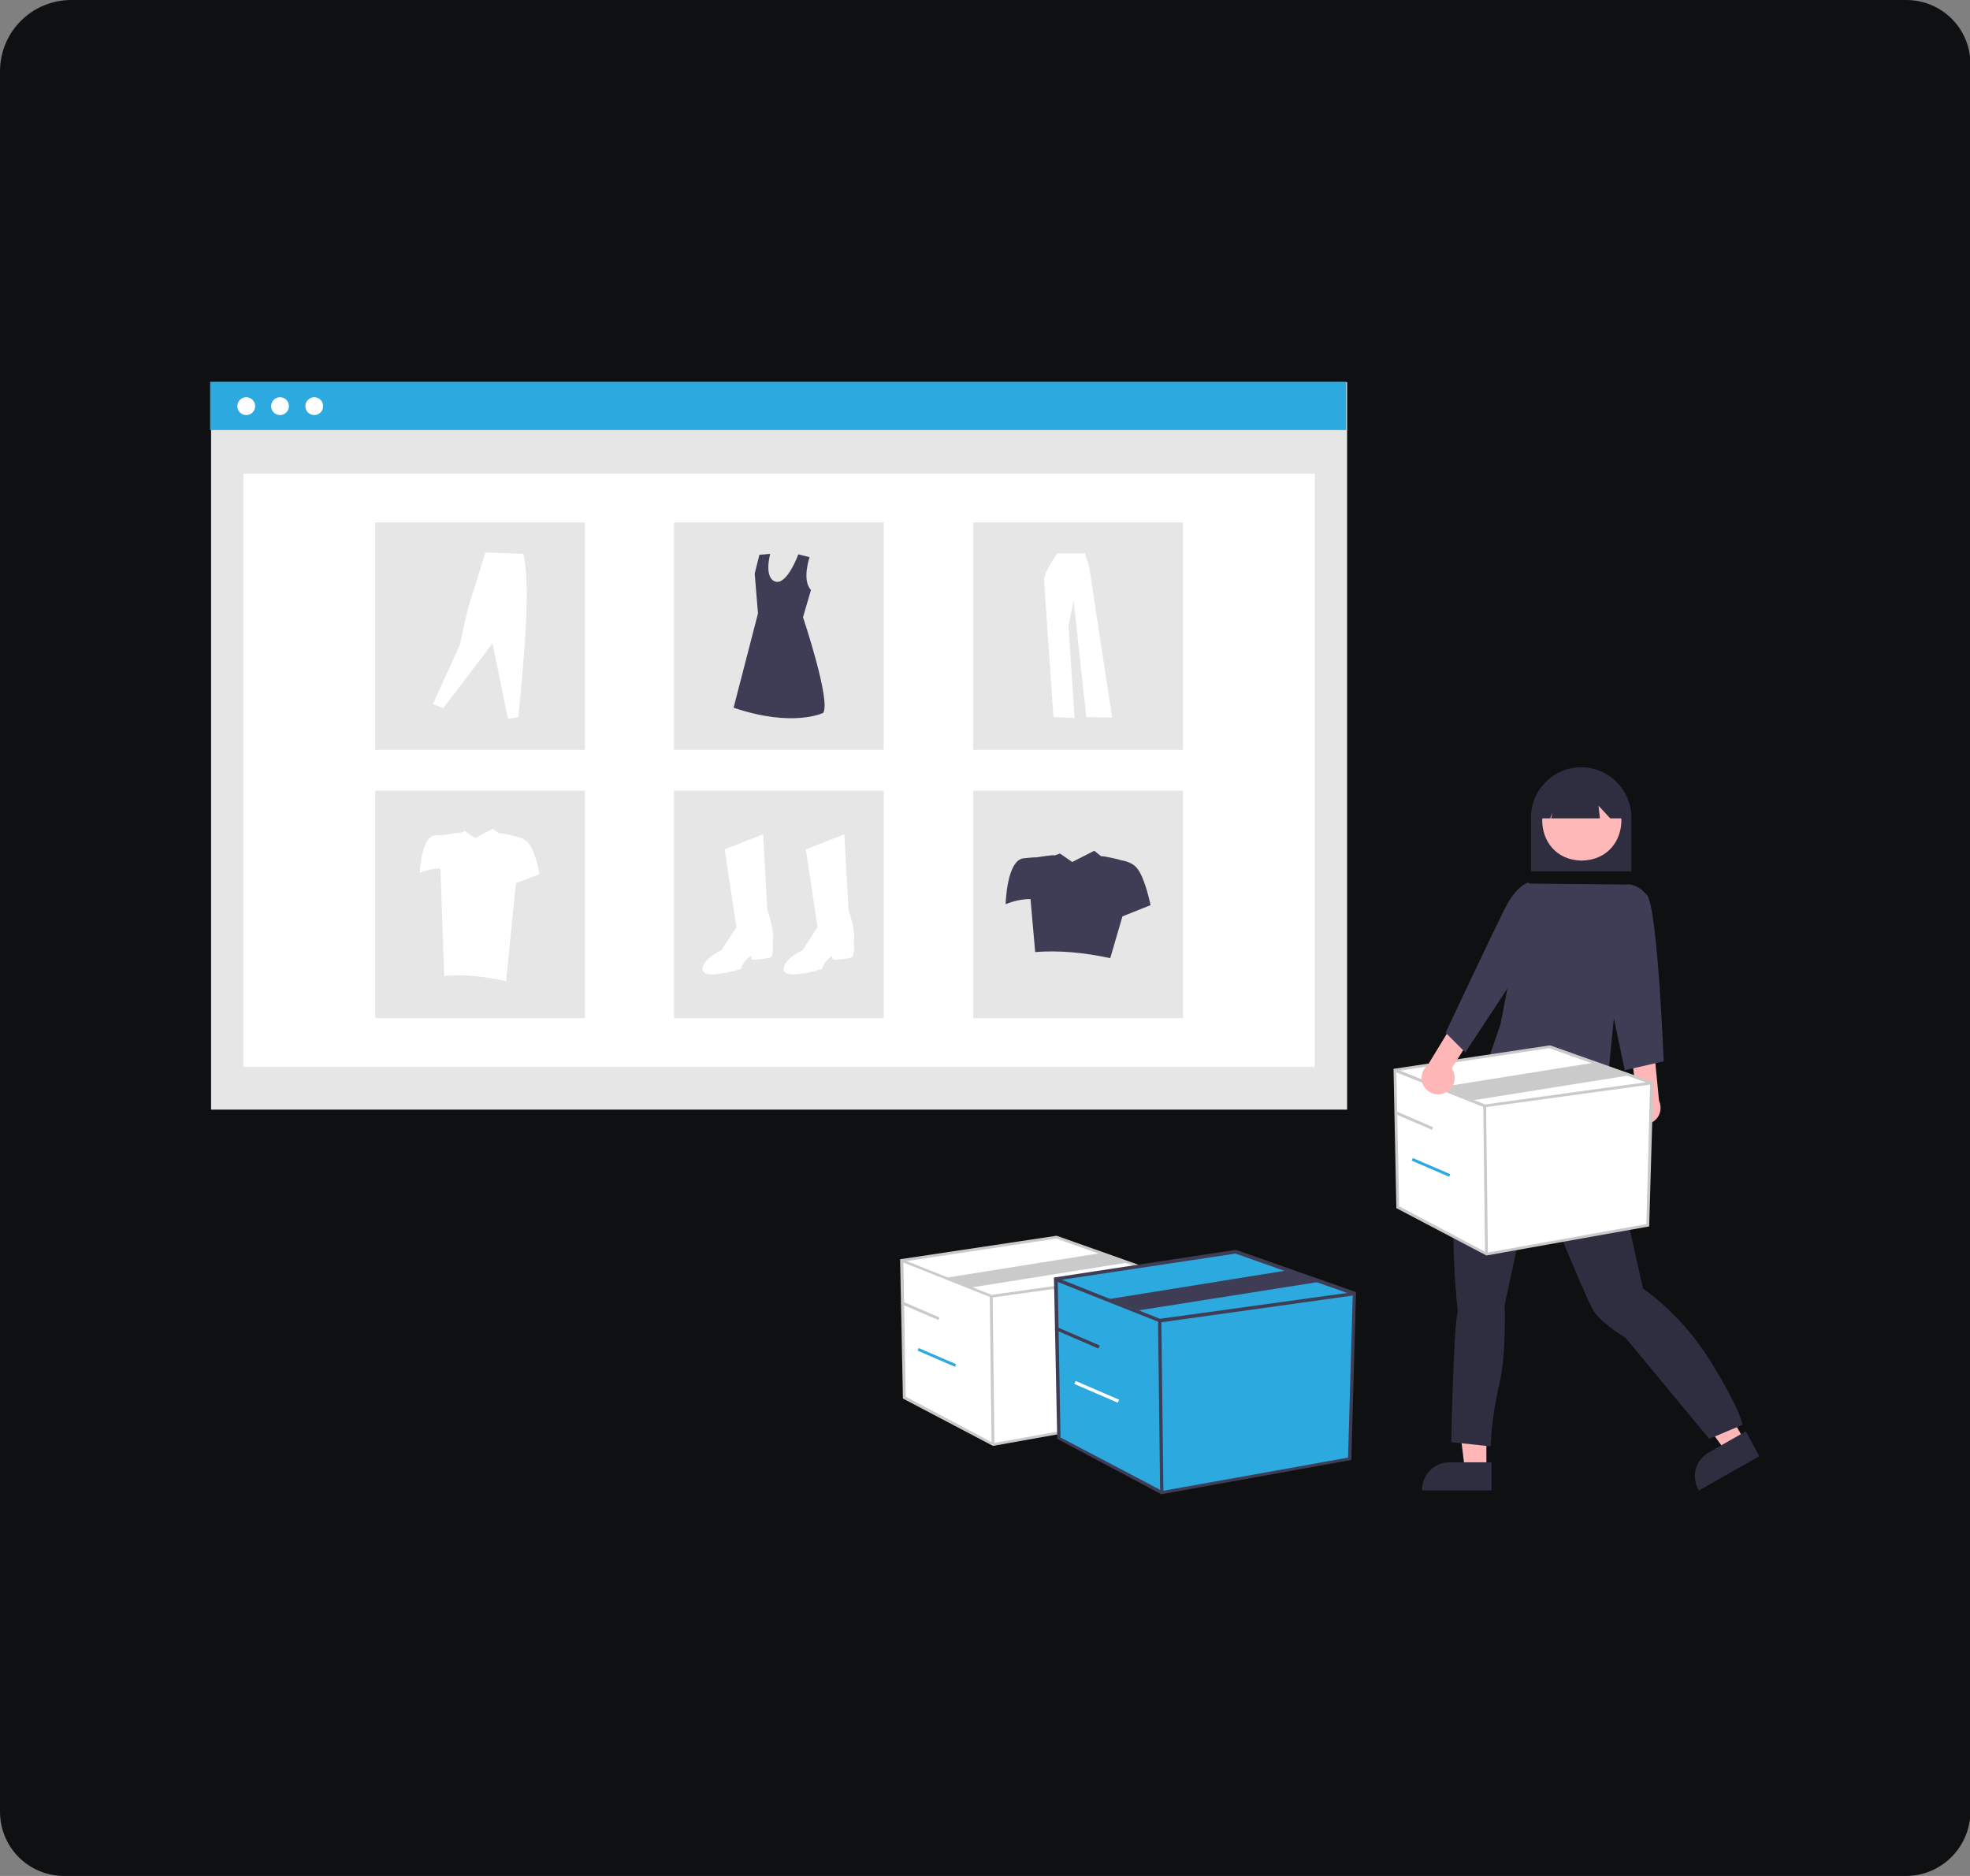 <?xml version="1.0" encoding="utf-8"?>
<!-- Generator: Adobe Illustrator 21.1.0, SVG Export Plug-In . SVG Version: 6.00 Build 0)  -->
<svg version="1.1" id="Ebene_1" xmlns="http://www.w3.org/2000/svg" xmlns:xlink="http://www.w3.org/1999/xlink" x="0px" y="0px"
	 viewBox="0 0 420 400" style="enable-background:new 0 0 420 400;" xml:space="preserve">
<rect x="0" y="0" width="420" height="400" fill="#808080" stroke="none"/>
<style type="text/css">
	.st0{fill:#0E1012;}
	.st1{fill:#E6E6E6;}
	.st2{fill:#FFFFFF;}
	.st3{fill:#2CA9DF;}
	.st4{fill:#3F3D56;}
	.st5{fill:#2F2E41;}
	.st6{fill:#FFB6B6;}
	.st7{fill:#FFB8B8;}
	.st8{fill:#CACACA;}
</style>
<path class="st0" d="M406.3,400H13.7C6.1,400,0,393.9,0,386.3V15.2C0,6.8,6.8,0,15.2,0h391.2c7.6,0,13.7,6.1,13.7,13.7v372.6
	C420,393.9,413.9,400,406.3,400z"/>
<g>
	<rect id="b93b1ef9-49b5-4354-905b-d9dddde45a10" x="45" y="81.5" class="st1" width="242.2" height="155.1"/>
	<rect id="ef7485f9-8ecd-46d9-949e-abdd8aa9e360" x="51.9" y="101" class="st2" width="228.4" height="126.5"/>
	<rect id="b4c2a7ec-beab-40bc-b587-23a202562f78" x="44.8" y="81.4" class="st3" width="242.2" height="10.3"/>
	<circle id="bd6d3ebf-cb6f-4fcb-b7cd-ad5a287d3324" class="st2" cx="52.5" cy="86.6" r="1.9"/>
	<circle id="efb1158e-7a7d-4adb-9063-fc7dc50c76d5" class="st2" cx="59.7" cy="86.6" r="1.9"/>
	<circle id="b51f9e19-f36b-4f29-afd5-008bb0fc20dd" class="st2" cx="67" cy="86.6" r="1.9"/>
	<rect id="b636d421-4358-445b-b124-1d058e78c733" x="80" y="111.4" class="st1" width="44.7" height="48.5"/>
	<rect id="ab9c902d-64a9-4a2b-a9ec-6dc7022c80f6" x="143.7" y="111.4" class="st1" width="44.7" height="48.5"/>
	<rect id="f4a232af-026e-479b-8040-5c62e5965d9e" x="207.5" y="111.4" class="st1" width="44.7" height="48.5"/>
	<rect id="ada16aa4-f84d-4851-87ee-a2852d96226a" x="80" y="168.6" class="st1" width="44.7" height="48.5"/>
	<rect id="ebfcbe07-3b81-4d69-a4f5-6a8318d20e8d" x="143.7" y="168.6" class="st1" width="44.7" height="48.5"/>
	<rect id="ead16b6d-d132-49a9-a42f-1f570e523a46" x="207.5" y="168.6" class="st1" width="44.7" height="48.5"/>
	<path id="ab8ff6e3-f37e-4992-8347-ee905fdba816-1216" class="st2" d="M154.5,181.1l8.2-3.2l0.9,16.1c0,0,1.7,4.9,1.1,6.8
		c0,0,0.4,3.2-0.6,3.4c-0.9,0.2-3.6,0.6-3.8,0.4c-0.2-0.2-0.2-0.8-0.2-0.8s-1.9,1.3-2.1,2.8c0,0-8,2.5-8.2,0.2c-0.2-2.3,4-4.2,4-4.2
		l3.2-4.9L154.5,181.1z"/>
	<path id="e647835b-1773-4993-9de9-376235a5ef39-1217" class="st2" d="M171.8,181.1l8.2-3.2l0.9,16.1c0,0,1.7,4.9,1.1,6.8
		c0,0,0.4,3.2-0.6,3.4c-0.9,0.2-3.6,0.6-3.8,0.4c-0.2-0.2-0.2-0.8-0.2-0.8s-1.9,1.3-2.1,2.8c0,0-8,2.5-8.2,0.2s4-4.2,4-4.2l3.2-4.9
		L171.8,181.1z"/>
	<path id="ee50e840-b8e9-4cc0-9b2e-64e12816c6e5-1218" class="st4" d="M172.6,118.8c0,0-1.7,4.9,0.3,7l-1.7,5.8c0,0,6,17.9,4.3,20.4
		c0,0-6.4,3.2-19.1-1.1l5.2-20.1l-0.7-8.5l1-4l2.3-0.2c0,0-1.4,5.1,1.1,5.9c2.5,0.8,4.9-5.8,4.9-5.8L172.6,118.8z"/>
	<path id="b668efb4-5504-4326-941b-9be143c4d030-1219" class="st2" d="M92.3,150.1l2.2,0.9l10.5-13.8l3.3,16.1l2.2-0.4
		c1.4-13.9,2.6-28.1,1.1-34.8l-8.1-0.3l-3.7,11.8l-1.8,8L92.3,150.1z"/>
	<path id="b699d661-049e-451c-8a7e-64343ac1c335-1220" class="st2" d="M225.4,118c0,0-3,4.2-2.8,5.8c0.1,1.7,2,29.1,2,29.1l4.5,0.2
		l-1.3-19.7l1.1-5.3l2.7,24.8l5.5,0.1l-4.9-32.2l-0.9-2.8L225.4,118z"/>
	<path id="a4f25674-ecb7-42aa-ae9a-d508200b11eb-1221" class="st4" d="M242.4,185.1c-0.8-1-2.2-1.5-3.5-1.7c0-0.1-4-1-4.1-0.8
		l-1.5-1.2l-4.7,2.4L226,182l-1.2,0.4c0-0.2-3.8,0.4-3.8,0.4c-0.7,0-1.7,0.1-2.7,0.2c-3.7,0.3-3.9,9.8-3.9,9.8
		c1.7-0.7,3.5-1.1,5.3-1.1l1,11.3c5.1-0.4,10.4,0.1,16,1.3l2.6-8.9l6-2.4C245.3,193.1,244.2,187.3,242.4,185.1z"/>
	<path id="b6d7fb25-d94e-4ba0-9382-3f72a4c565e4-1222" class="st2" d="M112.6,179.7c-0.7-0.8-1.8-1.2-2.9-1.4c0-0.1-3.3-0.8-3.3-0.6
		l-1.3-1l-3.8,2l-2.2-1.5l-1,0.4c0-0.2-3.1,0.4-3.1,0.4c-0.6,0-1.4,0.1-2.2,0.1c-3,0.2-3.3,8-3.3,8c1.4-0.6,2.9-0.9,4.4-0.9
		l0.8,22.9c4.2-0.4,8.6,0.1,13.2,1.1l2.1-20.9l5-1.9C115,186.3,114.2,181.5,112.6,179.7z"/>
	<path id="abb48a01-b3b6-4bc9-9e6f-5cc93133d8eb-1223" class="st5" d="M326.4,185.8h21.4v-11.5c0-5.9-4.8-10.7-10.7-10.7
		c-5.9,0-10.7,4.8-10.7,10.7V185.8z"/>
	<path id="f1b40e10-dbea-4491-93e9-bf21ee1afe95-1224" class="st6" d="M316.9,313.3h-4.6l-2.2-17.8h6.8L316.9,313.3z"/>
	<path id="f19e2682-d3fb-40a9-8809-be7b68a78ac9-1225" class="st5" d="M318,311.8H309c-3.2,0-5.8,2.6-5.8,5.8v0.2H318V311.8z"/>
	<path id="b3618d44-3857-42e4-aed2-10e127155f21-1226" class="st6" d="M371.9,307.1l-4,2.3L357.3,295l5.9-3.3L371.9,307.1z"/>
	<path id="a172411a-a77d-4e4f-ac70-c8342021cfb1-1227" class="st5" d="M372.2,305.2l-7.9,4.5l0,0c-2.8,1.6-3.8,5.1-2.2,7.9l0.1,0.2
		l12.9-7.3L372.2,305.2z"/>
	<path id="bd1532c7-07e2-44c0-82ff-fc8e0d37942d-1228" class="st5" d="M342.5,233.4l0.4,1.8c0,0,1.1,1.1,0.5,1.6s-0.4,3-0.4,3
		c0.3,4.5,6.2,30,7.3,35c0,0,8.2,5.3,14.6,15.8c6.4,10.5,6.6,13.2,6.6,13.2l-7.1,3l-17.8-21.5c0,0-5-3-6.8-5.7
		c-1.8-2.7-12.8-30.2-12.8-30.2l-6.2,28.8c0,0,0.4,10.5-1.2,17.2c-1,4.3-1.6,8.6-1.8,13l-8.4-0.9c0,0,0.5-25.2,1.4-27.9
		c0,0-3.7-30.7,3.7-43l6-16l5.9-2.3L342.5,233.4z"/>
	<path id="e2a54528-859f-4f0e-9aca-6130773a8d3b-1229" class="st7" d="M337.2,166.4c-11.2,0.2-11.2,16.9,0,17.1
		C348.5,183.3,348.5,166.6,337.2,166.4z"/>
	<path id="aeace49c-5333-476f-965d-52da8fac2318-1230" class="st5" d="M328.6,174.5h1.9l0.5-1.3l-0.3,1.3h10.4l-0.3-2.7l2.5,2.7h2.5
		V173c0-4.8-3.9-8.7-8.6-8.7c-4.8,0-8.7,3.9-8.7,8.6l0,0v0L328.6,174.5z"/>
	<path id="aa5a3aa9-e50b-4b43-b42d-0c1415925835-1231" class="st4" d="M325.7,188.4l21.2,0.2l-4.5,45.4c0,0-24.8-1.3-24.8-8.9
		l2.3-6.7L325.7,188.4z"/>
	<path id="aca4d347-909c-4b66-b72e-6bb1477aee43-1232" class="st6" d="M347.8,238.4c-1.2-1.5-1-3.7,0.5-5c0.2-0.1,0.3-0.2,0.5-0.3
		l-0.9-8l4.7-1.7l1.1,11.3c0.8,1.8,0.1,3.9-1.7,4.7C350.6,240.1,348.8,239.7,347.8,238.4z"/>
	<path id="eab38d24-ad2d-4cbe-aaaa-db975580c866-1233" class="st4" d="M344.1,192.5l2.8-3.9c0,0,1.9-0.4,4.2,2.2s3.6,35.5,3.6,35.5
		l-8.3,1.9l-4.9-23.3L344.1,192.5z"/>
	<polygon class="st2" points="297.4,228.2 298,257.4 316.9,267.4 351.3,261.2 352.2,230.9 330.4,223.2 	"/>
	<path class="st8" d="M316.9,267.7l-19.2-10.1l-0.6-29.7l33.3-5l0.1,0l22,7.8l-0.9,30.8L316.9,267.7z M298.3,257.2l18.7,9.9L351,261
		l0.8-29.9l-21.5-7.6l-32.6,4.9L298.3,257.2z"/>
	<polygon class="st8" points="316.5,236.1 316.4,236.1 297.3,228.5 297.5,227.9 316.6,235.5 352.1,230.6 352.2,231.2 	"/>
	
		<rect x="316.4" y="235.8" transform="matrix(1 -1.216377e-02 1.216377e-02 1 -3.037 3.871)" class="st8" width="0.6" height="31.6"/>
	<polygon class="st8" points="314.1,234.6 307.2,231.8 340.4,226.5 347.3,229.3 	"/>
	
		<rect x="301.1" y="234.3" transform="matrix(0.396 -0.918 0.918 0.396 -36.998 421.089)" class="st8" width="0.6" height="8.7"/>
	
		<rect x="304.7" y="244.3" transform="matrix(0.396 -0.918 0.918 0.396 -43.959 430.441)" class="st3" width="0.6" height="8.7"/>
	<polygon class="st2" points="192.2,268.8 192.8,298 211.7,308 246.1,301.8 247,271.4 225.2,263.8 	"/>
	<path class="st8" d="M211.7,308.3l-19.2-10.1l-0.6-29.7l33.3-5l0.1,0l22,7.8l-0.9,30.8L211.7,308.3z M193.1,297.8l18.7,9.9
		l34.1-6.1l0.8-29.9l-21.5-7.6l-32.6,4.9L193.1,297.8z"/>
	<polygon class="st8" points="211.3,276.7 211.2,276.6 192.1,269 192.3,268.5 211.4,276.1 246.9,271.1 247,271.7 	"/>
	
		<rect x="211.2" y="276.4" transform="matrix(1 -1.216377e-02 1.216377e-02 1 -3.538 2.594)" class="st8" width="0.6" height="31.6"/>
	<polygon class="st8" points="207.2,274.5 202,272.4 235.2,267.1 240.4,269.2 	"/>
	
		<rect x="195.9" y="274.9" transform="matrix(0.396 -0.918 0.918 0.396 -137.866 348.995)" class="st8" width="0.6" height="8.7"/>
	
		<rect x="199.5" y="284.8" transform="matrix(0.396 -0.918 0.918 0.396 -144.827 358.346)" class="st3" width="0.6" height="8.7"/>
	<polygon class="st3" points="225,272.8 225.7,306.7 247.7,318.3 287.7,311.1 288.6,275.9 263.3,267 	"/>
	<path class="st4" d="M247.6,318.6l-22.2-11.8l-0.7-34.4l38.7-5.9l0.1,0l25.6,9l-1,35.8L247.6,318.6z M226.1,306.5l21.7,11.4
		l39.6-7.1l1-34.7l-25-8.8l-37.9,5.7L226.1,306.5z"/>
	<polygon class="st4" points="247.2,282 247.1,281.9 224.9,273.1 225.2,272.4 247.3,281.2 288.6,275.5 288.7,276.2 	"/>
	
		<rect x="247.1" y="281.6" transform="matrix(1 -1.216377e-02 1.216377e-02 1 -3.63 3.032)" class="st4" width="0.7" height="36.7"/>
	<polygon class="st4" points="242.8,279.4 236.4,277 274.9,270.8 281.4,273.3 	"/>
	
		<rect x="229.3" y="279.9" transform="matrix(0.396 -0.918 0.918 0.396 -122.844 383.195)" class="st4" width="0.7" height="10.1"/>
	
		<rect x="233.5" y="291.4" transform="matrix(0.396 -0.918 0.918 0.396 -130.925 394.051)" class="st2" width="0.7" height="10.1"/>
	<path id="af1e2e82-f248-43bd-a869-489ddf745161-1234" class="st6" d="M308.1,233c1.8-0.8,2.5-2.9,1.7-4.7c-0.1-0.2-0.2-0.4-0.3-0.5
		l4.3-6.8l-3.5-3.6l-5.9,9.7c-1.5,1.2-1.8,3.5-0.5,5C304.9,233.3,306.6,233.7,308.1,233L308.1,233z"/>
	<path id="ed6195a6-5e50-4e12-8380-54bfefa6b2ae-1235" class="st4" d="M328.9,190.2l-3.1-2c0,0-2.4,0.5-4.9,5.4
		c-2.5,4.9-12.7,26.6-12.7,26.6l4.2,4.2l11.2-17L328.9,190.2z"/>
</g>
</svg>

